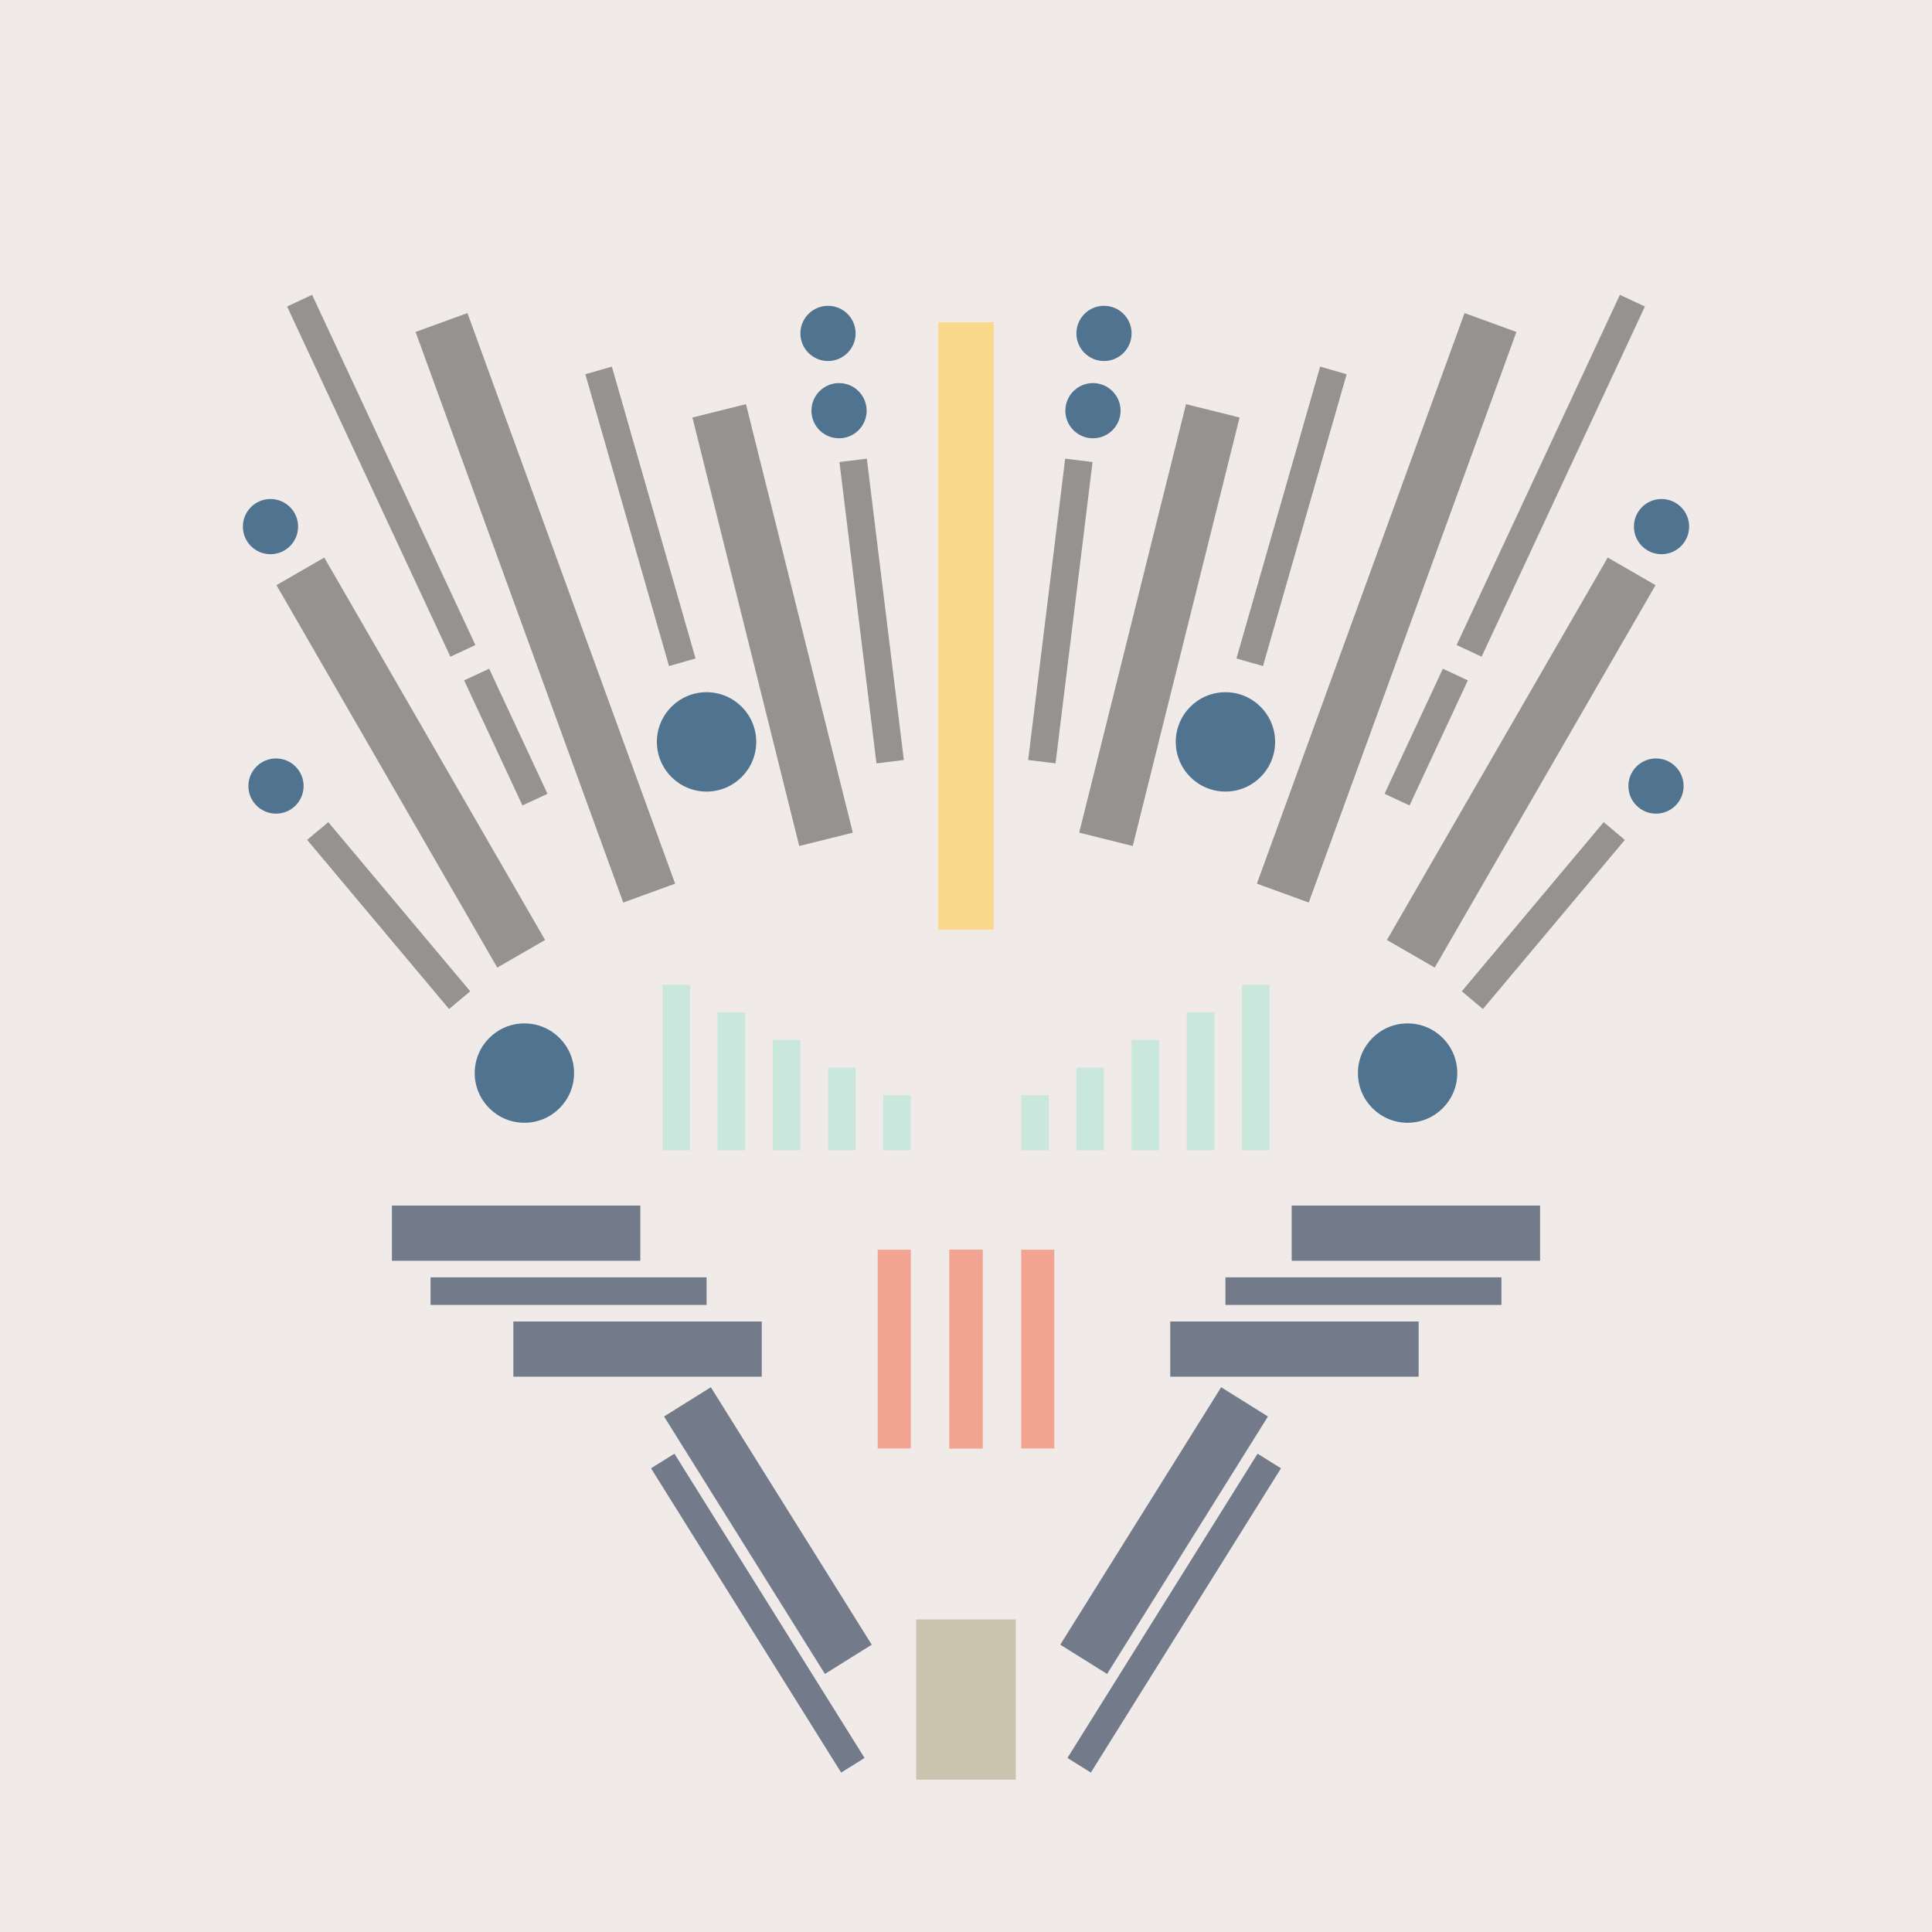<svg xmlns='http://www.w3.org/2000/svg' preserveAspectRatio='xMinYMin meet' viewBox='0 0 350 350'> <filter id='neon' y='-2' x='-1' width='350' height='350'><feDropShadow flood-color='#8A795D' dx='0' dy='6' flood-opacity='0.65' stdDeviation='2.5' result='shadow'/><feOffset in='StrokePaint' dx='0' dy='2.4' result='offStrPnt'/><feFlood flood-color='#4A4132' flood-opacity='2' result='flood1' /><feOffset in='SourceGraphic' dx='0' dy='2' result='offFlood'/><feOffset in='SourceGraphic' dx='0' dy='9' result='offShadow'/><feComposite in='flood1' in2='offFlood' operator='in'  result='cmpFlood' /><feComposite in='shadow' in2='offShadow' operator='in' result='cmpSha' /><feGaussianBlur in='offStrPnt' stdDeviation='1' result='bStrokeP'/><feGaussianBlur in='cmpFlood' stdDeviation='0.6' result='bFlood'/><feGaussianBlur in='cmpSha' stdDeviation='0.6' result='bShadow'/><feMerge><feMergeNode in='bStrokeP'/><feMergeNode in='bshadow'/><feMergeNode in='bFlood'/><feMergeNode in='SourceGraphic'/></feMerge></filter>  <rect width='100%'  height='100%' fill='#F0EBE9'/> <g filter='url(#neon)' ><rect x='166' y= '280' width='18 ' height=  '29 '  fill= '#CCC3AF' /><rect x='135' y= '237' width='10 ' height=  '55 '  fill= '#737B8B' transform = '  translate( 398 , 414 ) rotate ( 148)'  /><rect x='70 ' y= '205' width='45 ' height=  '10 '  fill= '#737B8B' transform = '  translate( 186 , 420 ) rotate ( -180  )'  /><rect x='78 ' y= '218' width='50 ' height=  '5  '  fill= '#737B8B' transform = '  translate( 206 , 441 ) rotate ( -180  )'  /><rect x='93 ' y= '226' width='45 ' height=  '10 '  fill= '#737B8B' transform = '  translate( 231 , 462 ) rotate ( -180  )'  /><rect x='135' y= '247' width='5  ' height=  '65 '  fill= '#737B8B' transform = '  translate( 402 , 443 ) rotate ( 148)'  /><rect x='166' y= '280' width='18 ' height=  '29 '  fill= '#CCC3AF' transform= 'scale(-1,1) translate(-350,0)'/><rect x='135' y= '237' width='10 ' height=  '55 '  fill= '#737B8B' transform = ' scale(-1,1)  translate(-350,0) translate( 398 , 414 ) rotate ( 148)'  /><rect x='70 ' y= '205' width='45 ' height=  '10 '  fill= '#737B8B' transform = ' scale(-1,1)  translate(-350,0) translate( 186 , 420 ) rotate ( -180  )'  /><rect x='78 ' y= '218' width='50 ' height=  '5  '  fill= '#737B8B' transform = ' scale(-1,1)  translate(-350,0) translate( 206 , 441 ) rotate ( -180  )'  /><rect x='93 ' y= '226' width='45 ' height=  '10 '  fill= '#737B8B' transform = ' scale(-1,1)  translate(-350,0) translate( 231 , 462 ) rotate ( -180  )'  /><rect x='135' y= '247' width='5  ' height=  '65 '  fill= '#737B8B' transform = ' scale(-1,1)  translate(-350,0) translate( 402 , 443 ) rotate ( 148)'  /><rect x='170' y= '45 ' width='10 ' height=  '110'  fill= '#fad98c' /><rect x='69 ' y= '85 ' width='10 ' height=  '80 '  fill= '#94938F' transform = '  translate( 201 , 196 ) rotate ( 150)'  /><rect x='67 ' y= '133' width='5  ' height=  '40 '  fill= '#94938F' transform = '  translate( 222 , 225 ) rotate ( 140)'  /><rect x='88 ' y= '109' width='5  ' height=  '25 '  fill= '#94938F' transform = '  translate( 225 , 192 ) rotate ( 155)'  /><rect x='66 ' y= '38 ' width='5  ' height=  '70 '  fill= '#94938F' transform = '  translate( 162 , 110 ) rotate ( 155)'  /><rect x='94 ' y= '42 ' width='10 ' height=  '110'  fill= '#94938F' transform = '  translate( 225 , 154 ) rotate ( 160)'  /><rect x='135' y= '60 ' width='10 ' height=  '80 '  fill= '#94938F' transform = '  translate( 300 , 163 ) rotate ( 166)'  /><rect x='154' y= '69 ' width='5  ' height=  '55 '  fill= '#94938F' transform = '  translate( 325 , 174 ) rotate ( 173)'  /><rect x='112' y= '52 ' width='5  ' height=  '55 '  fill= '#94938F' transform = '  translate( 248 , 125 ) rotate ( 164)'  /><circle cx='95 ' cy='181' r ='9  '  fill= '#50738F' /><circle cx='128' cy='121' r ='9  '  fill= '#50738F' /><circle cx='50 ' cy='129' r ='5  '  fill= '#50738F' /><circle cx='49 ' cy='82 ' r ='5  '  fill= '#50738F' /><circle cx='150' cy='47 ' r ='5  '  fill= '#50738F' /><circle cx='152' cy='61 ' r ='5  '  fill= '#50738F' /><rect x='170' y= '45 ' width='10 ' height=  '110'  fill= '#fad98c' transform= 'scale(-1,1) translate(-350,0)'/><rect x='69 ' y= '85 ' width='10 ' height=  '80 '  fill= '#94938F' transform = ' scale(-1,1)  translate(-350,0) translate( 201 , 196 ) rotate ( 150)'  /><rect x='67 ' y= '133' width='5  ' height=  '40 '  fill= '#94938F' transform = ' scale(-1,1)  translate(-350,0) translate( 222 , 225 ) rotate ( 140)'  /><rect x='88 ' y= '109' width='5  ' height=  '25 '  fill= '#94938F' transform = ' scale(-1,1)  translate(-350,0) translate( 225 , 192 ) rotate ( 155)'  /><rect x='66 ' y= '38 ' width='5  ' height=  '70 '  fill= '#94938F' transform = ' scale(-1,1)  translate(-350,0) translate( 162 , 110 ) rotate ( 155)'  /><rect x='94 ' y= '42 ' width='10 ' height=  '110'  fill= '#94938F' transform = ' scale(-1,1)  translate(-350,0) translate( 225 , 154 ) rotate ( 160)'  /><rect x='135' y= '60 ' width='10 ' height=  '80 '  fill= '#94938F' transform = ' scale(-1,1)  translate(-350,0) translate( 300 , 163 ) rotate ( 166)'  /><rect x='154' y= '69 ' width='5  ' height=  '55 '  fill= '#94938F' transform = ' scale(-1,1)  translate(-350,0) translate( 325 , 174 ) rotate ( 173)'  /><rect x='112' y= '52 ' width='5  ' height=  '55 '  fill= '#94938F' transform = ' scale(-1,1)  translate(-350,0) translate( 248 , 125 ) rotate ( 164)'  /><circle cx='95 ' cy='181' r ='9  '  fill= '#50738F' transform= 'scale(-1,1) translate(-350,0)'/><circle cx='128' cy='121' r ='9  '  fill= '#50738F' transform= 'scale(-1,1) translate(-350,0)'/><circle cx='50 ' cy='129' r ='5  '  fill= '#50738F' transform= 'scale(-1,1) translate(-350,0)'/><circle cx='49 ' cy='82 ' r ='5  '  fill= '#50738F' transform= 'scale(-1,1) translate(-350,0)'/><circle cx='150' cy='47 ' r ='5  '  fill= '#50738F' transform= 'scale(-1,1) translate(-350,0)'/><circle cx='152' cy='61 ' r ='5  '  fill= '#50738F' transform= 'scale(-1,1) translate(-350,0)'/><rect x='172' y= '213' width='6  ' height=  '36 '  fill= '#f2a391' /><rect x='159' y= '213' width='6  ' height=  '36 '  fill= '#f2a391' /><rect x='172' y= '213' width='6  ' height=  '36 '  fill= '#f2a391' transform= 'scale(-1,1) translate(-350,0)'/><rect x='159' y= '213' width='6  ' height=  '36 '  fill= '#f2a391' transform= 'scale(-1,1) translate(-350,0)'/></g><g fill-opacity='0.85'><rect x='120' y= '165' width='5  ' height=  '30 '  fill= '#C3E6DA' filter='url(#neon)'  /><rect x='130' y= '170' width='5  ' height=  '25 '  fill= '#C3E6DA' filter='url(#neon)'  /><rect x='140' y= '175' width='5  ' height=  '20 '  fill= '#C3E6DA' filter='url(#neon)'  /><rect x='150' y= '180' width='5  ' height=  '15 '  fill= '#C3E6DA' filter='url(#neon)'  /><rect x='160' y= '185' width='5  ' height=  '10 '  fill= '#C3E6DA' filter='url(#neon)'  /><rect x='120' y= '165' width='5  ' height=  '30 '  fill= '#C3E6DA' filter='url(#neon)'  transform= 'scale(-1,1) translate(-350,0)'/><rect x='130' y= '170' width='5  ' height=  '25 '  fill= '#C3E6DA' filter='url(#neon)'  transform= 'scale(-1,1) translate(-350,0)'/><rect x='140' y= '175' width='5  ' height=  '20 '  fill= '#C3E6DA' filter='url(#neon)'  transform= 'scale(-1,1) translate(-350,0)'/><rect x='150' y= '180' width='5  ' height=  '15 '  fill= '#C3E6DA' filter='url(#neon)'  transform= 'scale(-1,1) translate(-350,0)'/><rect x='160' y= '185' width='5  ' height=  '10 '  fill= '#C3E6DA' filter='url(#neon)'  transform= 'scale(-1,1) translate(-350,0)'/></g></svg>